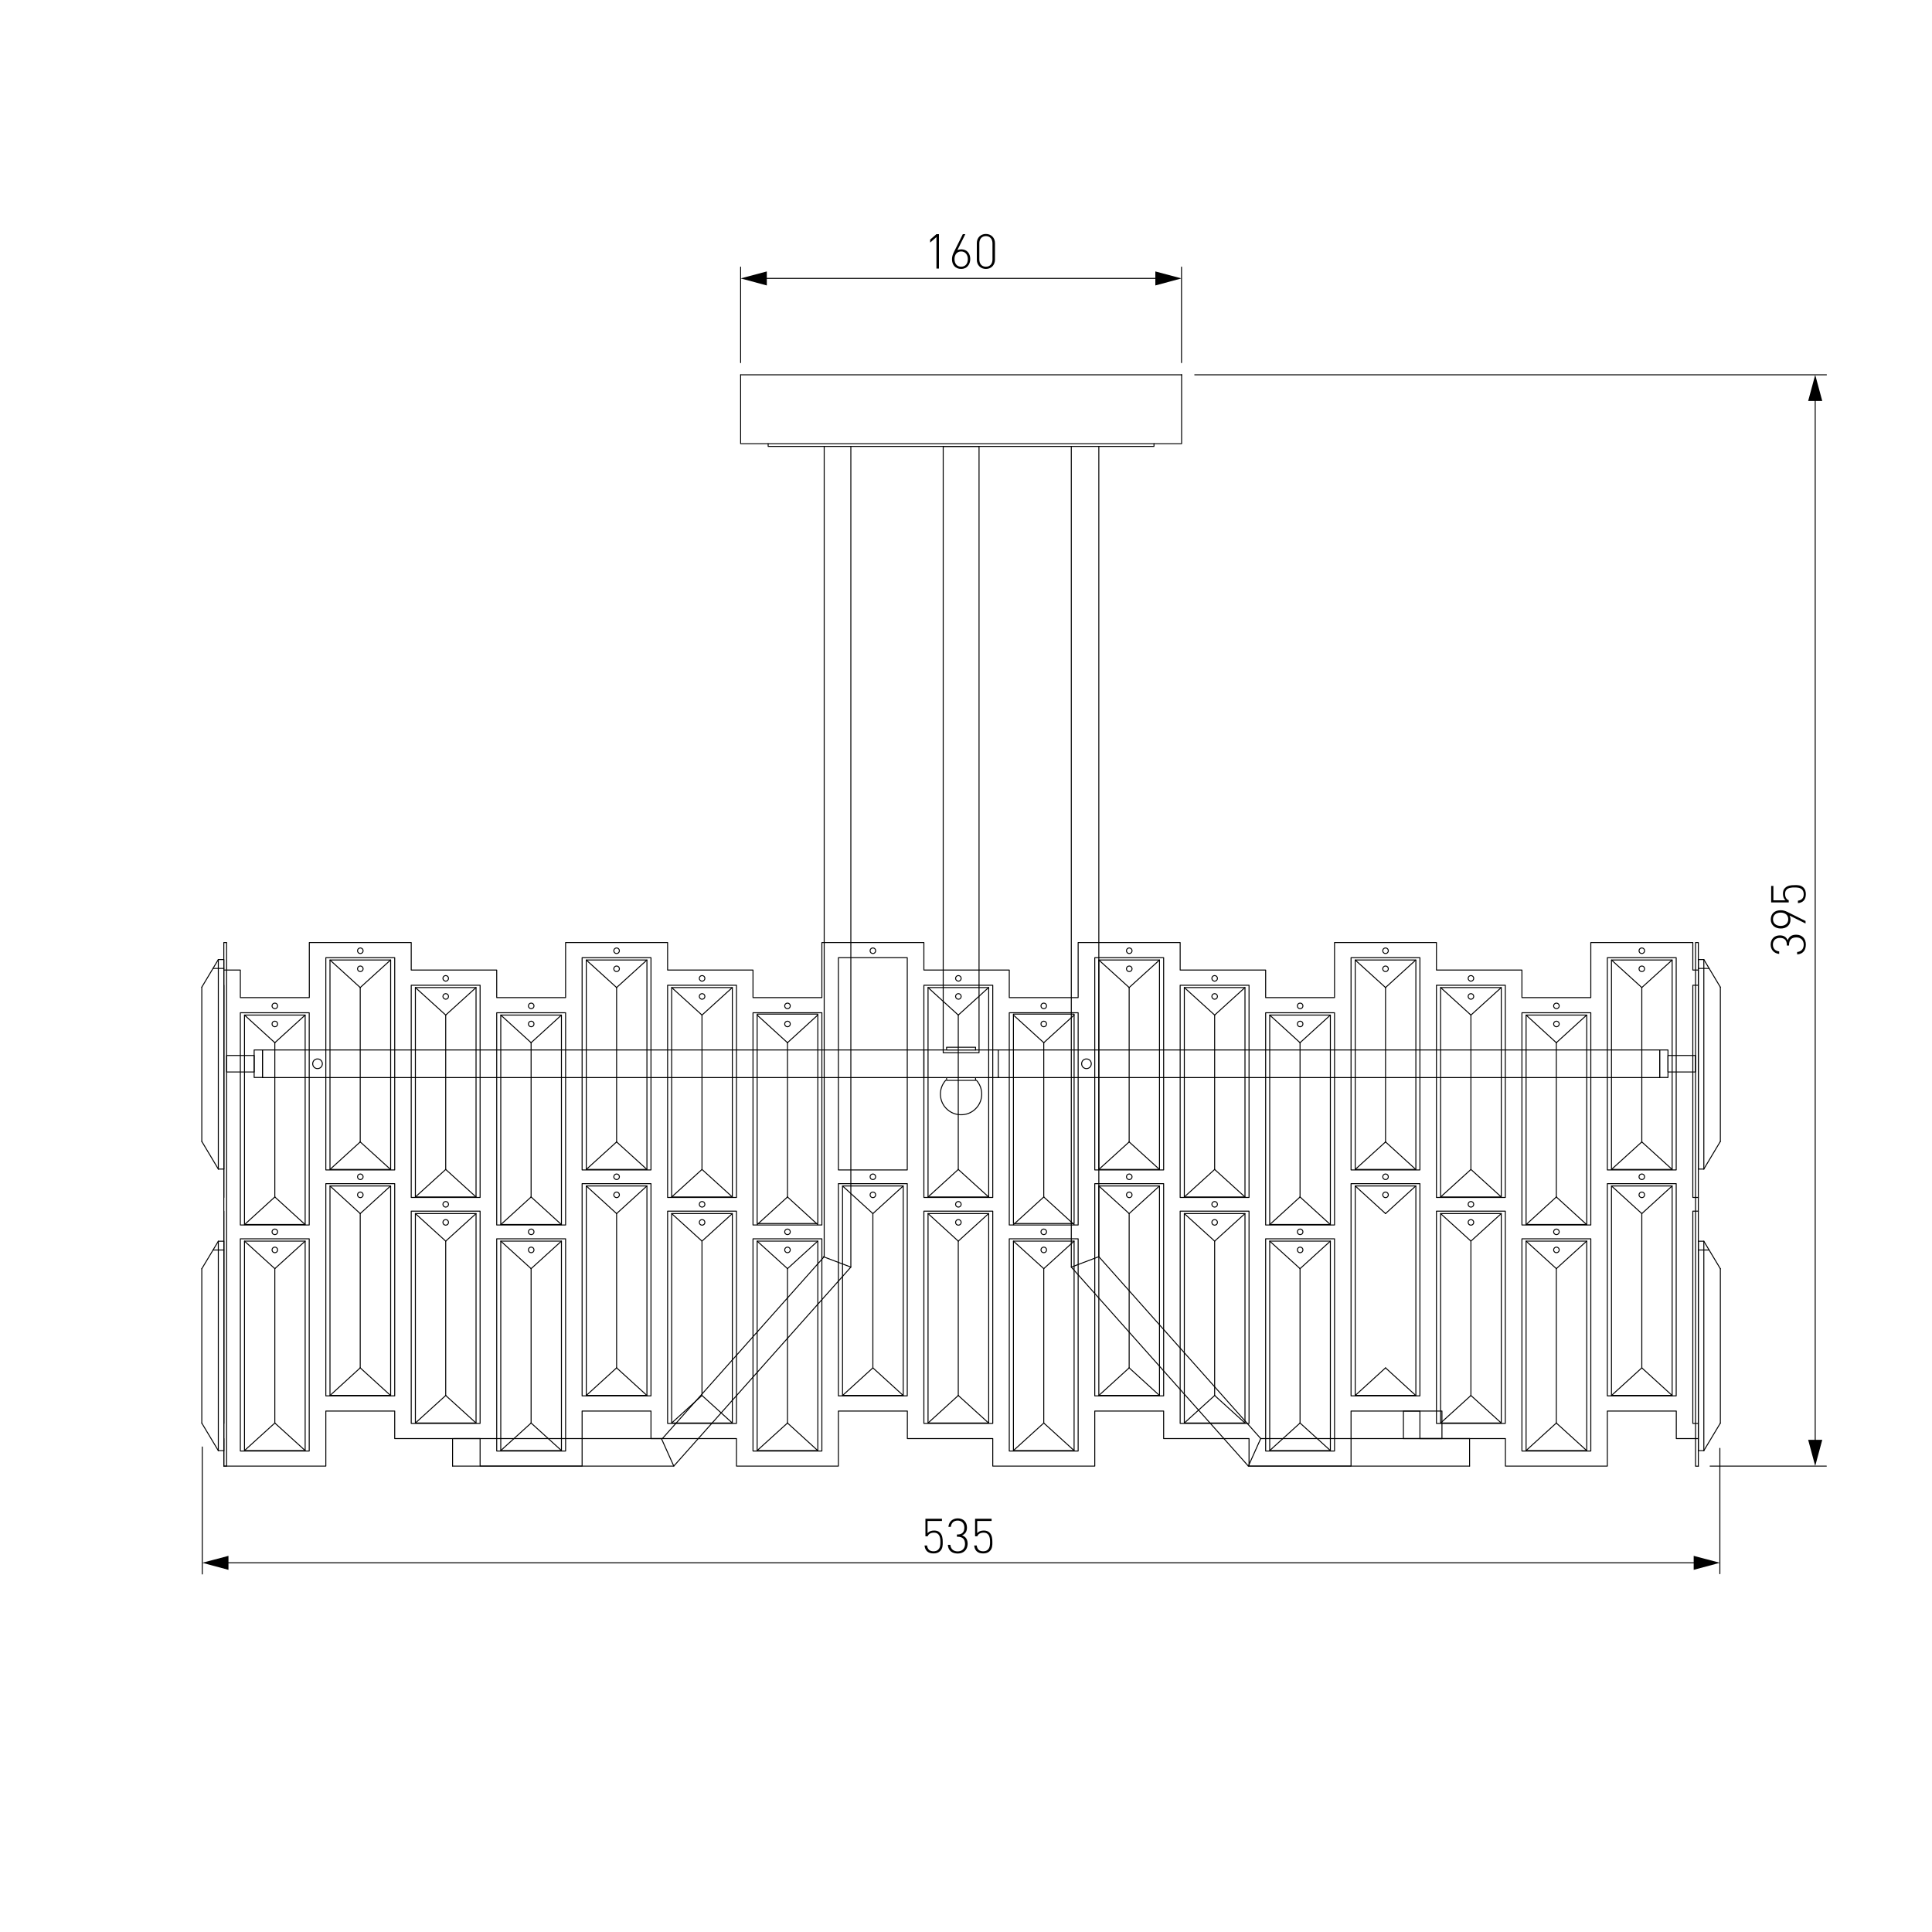 <?xml version="1.0" encoding="utf-8"?>
<!-- Generator: Adobe Illustrator 22.0.1, SVG Export Plug-In . SVG Version: 6.00 Build 0)  -->
<svg version="1.1" id="Слой_1" xmlns="http://www.w3.org/2000/svg" xmlns:xlink="http://www.w3.org/1999/xlink" x="0px" y="0px"
	 viewBox="0 0 2000 2000" style="enable-background:new 0 0 2000 2000;" xml:space="preserve">
<style type="text/css">
	.st0{fill:#FFFFFF;}
	.st1{fill:none;stroke:#000000;stroke-linecap:round;stroke-linejoin:round;stroke-miterlimit:10;}
	.st2{fill:none;stroke:#000000;stroke-linecap:round;stroke-linejoin:round;}
	.st3{fill:none;stroke:#020202;stroke-linecap:round;stroke-linejoin:round;}
	.st4{fill:#020202;}
	.st5{fill:none;stroke:#020202;stroke-linecap:round;stroke-linejoin:round;stroke-miterlimit:10;}
	.st6{fill:none;stroke:#212830;stroke-width:0;stroke-linecap:square;stroke-miterlimit:10;}
	.st7{fill:none;stroke:#000000;stroke-width:4.552127e-02;stroke-linecap:round;stroke-linejoin:round;stroke-miterlimit:10;}
	.st8{fill:none;stroke:#000000;stroke-width:0;stroke-linecap:round;stroke-linejoin:round;stroke-miterlimit:10;}
</style>
<g id="Слой_2">
	<rect y="0" class="st0" width="2000" height="2000"/>
</g>
<g id="LINE_2726_">
	<line class="st1" x1="1780.4" y1="1499.3" x2="1780.4" y2="1629.1"/>
</g>
<g id="LINE_2725_">
	<line class="st1" x1="209.4" y1="1497.9" x2="209.4" y2="1629.4"/>
</g>
<g id="LINE_2723_">
	<line class="st1" x1="1236.8" y1="388" x2="1890.7" y2="388"/>
</g>
<g id="LINE_2722_">
	<line class="st1" x1="1770.3" y1="1517.7" x2="1890.6" y2="1517.7"/>
</g>
<g id="LINE_2720_">
	<line class="st1" x1="766.7" y1="375.4" x2="766.7" y2="276.5"/>
</g>
<g id="LINE_2719_">
	<line class="st1" x1="1223.1" y1="375.4" x2="1223.1" y2="276.5"/>
</g>
<g id="LWPOLYLINE_1373_">
	<line class="st1" x1="231.7" y1="1019.9" x2="231.7" y2="1239.6"/>
</g>
<g id="LWPOLYLINE_1372_">
	<line class="st1" x1="231.7" y1="1253.8" x2="231.7" y2="1473.5"/>
</g>
<g id="CIRCLE_280_">
	<path class="st1" d="M281.6,1275.2c0-1.6,1.3-2.9,2.9-2.9c1.6,0,2.9,1.3,2.9,2.9c0,1.6-1.3,2.9-2.9,2.9
		C282.9,1278.1,281.6,1276.8,281.6,1275.2L281.6,1275.2z"/>
</g>
<g id="CIRCLE_279_">
	<path class="st1" d="M281.6,1041.3c0-1.6,1.3-2.9,2.9-2.9c1.6,0,2.9,1.3,2.9,2.9s-1.3,2.9-2.9,2.9
		C282.9,1044.1,281.6,1042.9,281.6,1041.3L281.6,1041.3z"/>
</g>
<g id="LWPOLYLINE_1371_">
	<rect x="248.8" y="1048.4" class="st1" width="71.3" height="219.7"/>
</g>
<g id="LWPOLYLINE_1370_">
	<rect x="248.8" y="1282.4" class="st1" width="71.3" height="219.7"/>
</g>
<g id="CIRCLE_278_">
	<path class="st1" d="M370.1,1218.2c0-1.6,1.3-2.9,2.9-2.9s2.9,1.3,2.9,2.9c0,1.6-1.3,2.9-2.9,2.9S370.1,1219.8,370.1,1218.2
		L370.1,1218.2z"/>
</g>
<g id="CIRCLE_277_">
	<path class="st1" d="M370.1,984.2c0-1.6,1.3-2.9,2.9-2.9s2.9,1.3,2.9,2.9s-1.3,2.9-2.9,2.9S370.1,985.8,370.1,984.2L370.1,984.2z"
		/>
</g>
<g id="LWPOLYLINE_1369_">
	<rect x="337.3" y="991.4" class="st1" width="71.3" height="219.7"/>
</g>
<g id="LWPOLYLINE_1368_">
	<rect x="337.3" y="1225.3" class="st1" width="71.3" height="219.7"/>
</g>
<g id="CIRCLE_276_">
	<path class="st1" d="M458.5,1246.7c0-1.6,1.3-2.9,2.9-2.9c1.6,0,2.9,1.3,2.9,2.9c0,1.6-1.3,2.9-2.9,2.9
		C459.8,1249.6,458.5,1248.3,458.5,1246.7L458.5,1246.7z"/>
</g>
<g id="CIRCLE_275_">
	<path class="st1" d="M458.5,1012.8c0-1.6,1.3-2.9,2.9-2.9c1.6,0,2.9,1.3,2.9,2.9c0,1.6-1.3,2.9-2.9,2.9
		C459.8,1015.6,458.5,1014.3,458.5,1012.8L458.5,1012.8z"/>
</g>
<g id="LWPOLYLINE_1367_">
	<rect x="425.7" y="1019.9" class="st1" width="71.3" height="219.7"/>
</g>
<g id="LWPOLYLINE_1366_">
	<rect x="425.7" y="1253.8" class="st1" width="71.3" height="219.7"/>
</g>
<g id="CIRCLE_274_">
	<path class="st1" d="M547,1275.2c0-1.6,1.3-2.9,2.9-2.9c1.6,0,2.9,1.3,2.9,2.9c0,1.6-1.3,2.9-2.9,2.9
		C548.3,1278.1,547,1276.8,547,1275.2L547,1275.2z"/>
</g>
<g id="CIRCLE_273_">
	<path class="st1" d="M547,1041.3c0-1.6,1.3-2.9,2.9-2.9c1.6,0,2.9,1.3,2.9,2.9s-1.3,2.9-2.9,2.9
		C548.3,1044.1,547,1042.9,547,1041.3L547,1041.3z"/>
</g>
<g id="LWPOLYLINE_1365_">
	<rect x="514.2" y="1048.4" class="st1" width="71.3" height="219.7"/>
</g>
<g id="LWPOLYLINE_1364_">
	<rect x="514.2" y="1282.4" class="st1" width="71.3" height="219.7"/>
</g>
<g id="CIRCLE_272_">
	<path class="st1" d="M635.4,1218.2c0-1.6,1.3-2.9,2.9-2.9c1.6,0,2.9,1.3,2.9,2.9c0,1.6-1.3,2.9-2.9,2.9
		C636.7,1221,635.4,1219.8,635.4,1218.2L635.4,1218.2z"/>
</g>
<g id="CIRCLE_271_">
	<path class="st1" d="M635.4,984.2c0-1.6,1.3-2.9,2.9-2.9c1.6,0,2.9,1.3,2.9,2.9s-1.3,2.9-2.9,2.9
		C636.7,987.1,635.4,985.8,635.4,984.2L635.4,984.2z"/>
</g>
<g id="LWPOLYLINE_1363_">
	<rect x="602.6" y="991.4" class="st1" width="71.3" height="219.7"/>
</g>
<g id="LWPOLYLINE_1362_">
	<rect x="602.6" y="1225.3" class="st1" width="71.3" height="219.7"/>
</g>
<g id="CIRCLE_270_">
	<path class="st1" d="M723.9,1246.7c0-1.6,1.3-2.9,2.9-2.9s2.9,1.3,2.9,2.9c0,1.6-1.3,2.9-2.9,2.9S723.9,1248.3,723.9,1246.7
		L723.9,1246.7z"/>
</g>
<g id="CIRCLE_269_">
	<path class="st1" d="M723.9,1012.8c0-1.6,1.3-2.9,2.9-2.9s2.9,1.3,2.9,2.9c0,1.6-1.3,2.9-2.9,2.9S723.9,1014.3,723.9,1012.8
		L723.9,1012.8z"/>
</g>
<g id="LWPOLYLINE_1361_">
	<rect x="691.1" y="1019.9" class="st1" width="71.3" height="219.7"/>
</g>
<g id="LWPOLYLINE_1360_">
	<rect x="691.1" y="1253.8" class="st1" width="71.3" height="219.7"/>
</g>
<g id="CIRCLE_268_">
	<path class="st1" d="M812.3,1275.2c0-1.6,1.3-2.9,2.9-2.9s2.9,1.3,2.9,2.9c0,1.6-1.3,2.9-2.9,2.9S812.3,1276.8,812.3,1275.2
		L812.3,1275.2z"/>
</g>
<g id="CIRCLE_267_">
	<path class="st1" d="M812.3,1041.3c0-1.6,1.3-2.9,2.9-2.9s2.9,1.3,2.9,2.9s-1.3,2.9-2.9,2.9S812.3,1042.9,812.3,1041.3
		L812.3,1041.3z"/>
</g>
<g id="LWPOLYLINE_1359_">
	<rect x="779.5" y="1048.4" class="st1" width="71.3" height="219.7"/>
</g>
<g id="LWPOLYLINE_1358_">
	<rect x="779.5" y="1282.4" class="st1" width="71.3" height="219.7"/>
</g>
<g id="CIRCLE_266_">
	<path class="st1" d="M900.7,1218.2c0-1.6,1.3-2.9,2.9-2.9s2.9,1.3,2.9,2.9c0,1.6-1.3,2.9-2.9,2.9S900.7,1219.8,900.7,1218.2
		L900.7,1218.2z"/>
</g>
<g id="CIRCLE_265_">
	<path class="st1" d="M900.7,984.2c0-1.6,1.3-2.9,2.9-2.9s2.9,1.3,2.9,2.9s-1.3,2.9-2.9,2.9S900.7,985.8,900.7,984.2L900.7,984.2z"
		/>
</g>
<g id="LWPOLYLINE_1357_">
	<rect x="867.9" y="991.4" class="st1" width="71.3" height="219.7"/>
</g>
<g id="LWPOLYLINE_1356_">
	<rect x="867.9" y="1225.3" class="st1" width="71.3" height="219.7"/>
</g>
<g id="CIRCLE_264_">
	<path class="st1" d="M989.2,1246.7c0-1.6,1.3-2.9,2.9-2.9c1.6,0,2.9,1.3,2.9,2.9c0,1.6-1.3,2.9-2.9,2.9
		C990.5,1249.6,989.2,1248.3,989.2,1246.7L989.2,1246.7z"/>
</g>
<g id="CIRCLE_263_">
	<path class="st1" d="M989.2,1012.8c0-1.6,1.3-2.9,2.9-2.9c1.6,0,2.9,1.3,2.9,2.9c0,1.6-1.3,2.9-2.9,2.9
		C990.5,1015.6,989.2,1014.3,989.2,1012.8L989.2,1012.8z"/>
</g>
<g id="LWPOLYLINE_1355_">
	<rect x="956.4" y="1019.9" class="st1" width="71.3" height="219.7"/>
</g>
<g id="LWPOLYLINE_1354_">
	<rect x="956.4" y="1253.8" class="st1" width="71.3" height="219.7"/>
</g>
<g id="CIRCLE_229_">
	<path class="st1" d="M1077.6,1275.2c0-1.6,1.3-2.9,2.9-2.9s2.9,1.3,2.9,2.9c0,1.6-1.3,2.9-2.9,2.9S1077.6,1276.8,1077.6,1275.2
		L1077.6,1275.2z"/>
</g>
<g id="CIRCLE_228_">
	<path class="st1" d="M1077.6,1041.3c0-1.6,1.3-2.9,2.9-2.9s2.9,1.3,2.9,2.9s-1.3,2.9-2.9,2.9S1077.6,1042.9,1077.6,1041.3
		L1077.6,1041.3z"/>
</g>
<g id="LWPOLYLINE_1353_">
	<rect x="1044.8" y="1048.4" class="st1" width="71.3" height="219.7"/>
</g>
<g id="LWPOLYLINE_1352_">
	<rect x="1044.8" y="1282.4" class="st1" width="71.3" height="219.7"/>
</g>
<g id="CIRCLE_227_">
	<path class="st1" d="M1166.1,1218.2c0-1.6,1.3-2.9,2.9-2.9s2.9,1.3,2.9,2.9c0,1.6-1.3,2.9-2.9,2.9S1166.1,1219.8,1166.1,1218.2
		L1166.1,1218.2z"/>
</g>
<g id="CIRCLE_226_">
	<path class="st1" d="M1166.1,984.2c0-1.6,1.3-2.9,2.9-2.9s2.9,1.3,2.9,2.9s-1.3,2.9-2.9,2.9S1166.1,985.8,1166.1,984.2
		L1166.1,984.2z"/>
</g>
<g id="LWPOLYLINE_1351_">
	<rect x="1133.3" y="991.4" class="st1" width="71.3" height="219.7"/>
</g>
<g id="LWPOLYLINE_1350_">
	<rect x="1133.3" y="1225.3" class="st1" width="71.3" height="219.7"/>
</g>
<g id="CIRCLE_225_">
	<path class="st1" d="M1254.5,1246.7c0-1.6,1.3-2.9,2.9-2.9s2.9,1.3,2.9,2.9c0,1.6-1.3,2.9-2.9,2.9S1254.5,1248.3,1254.5,1246.7
		L1254.5,1246.7z"/>
</g>
<g id="CIRCLE_224_">
	<path class="st1" d="M1254.5,1012.8c0-1.6,1.3-2.9,2.9-2.9s2.9,1.3,2.9,2.9c0,1.6-1.3,2.9-2.9,2.9S1254.5,1014.3,1254.5,1012.8
		L1254.5,1012.8z"/>
</g>
<g id="LWPOLYLINE_1349_">
	<rect x="1221.7" y="1019.9" class="st1" width="71.3" height="219.7"/>
</g>
<g id="LWPOLYLINE_1348_">
	<rect x="1221.7" y="1253.8" class="st1" width="71.3" height="219.7"/>
</g>
<g id="CIRCLE_223_">
	<path class="st1" d="M1343,1275.2c0-1.6,1.3-2.9,2.9-2.9s2.9,1.3,2.9,2.9c0,1.6-1.3,2.9-2.9,2.9S1343,1276.8,1343,1275.2
		L1343,1275.2z"/>
</g>
<g id="CIRCLE_222_">
	<path class="st1" d="M1343,1041.3c0-1.6,1.3-2.9,2.9-2.9s2.9,1.3,2.9,2.9s-1.3,2.9-2.9,2.9S1343,1042.9,1343,1041.3L1343,1041.3z"
		/>
</g>
<g id="LWPOLYLINE_1347_">
	<rect x="1310.2" y="1048.4" class="st1" width="71.3" height="219.7"/>
</g>
<g id="LWPOLYLINE_1346_">
	<rect x="1310.2" y="1282.4" class="st1" width="71.3" height="219.7"/>
</g>
<g id="CIRCLE_221_">
	<path class="st1" d="M1431.4,1218.2c0-1.6,1.3-2.9,2.9-2.9s2.9,1.3,2.9,2.9c0,1.6-1.3,2.9-2.9,2.9S1431.4,1219.8,1431.4,1218.2
		L1431.4,1218.2z"/>
</g>
<g id="CIRCLE_220_">
	<path class="st1" d="M1431.4,984.2c0-1.6,1.3-2.9,2.9-2.9s2.9,1.3,2.9,2.9s-1.3,2.9-2.9,2.9S1431.4,985.8,1431.4,984.2
		L1431.4,984.2z"/>
</g>
<g id="LWPOLYLINE_1345_">
	<rect x="1398.6" y="991.4" class="st1" width="71.3" height="219.7"/>
</g>
<g id="LWPOLYLINE_1344_">
	<rect x="1398.6" y="1225.3" class="st1" width="71.3" height="219.7"/>
</g>
<g id="CIRCLE_219_">
	<path class="st1" d="M1519.8,1246.7c0-1.6,1.3-2.9,2.9-2.9s2.9,1.3,2.9,2.9c0,1.6-1.3,2.9-2.9,2.9S1519.8,1248.3,1519.8,1246.7
		L1519.8,1246.7z"/>
</g>
<g id="CIRCLE_218_">
	<path class="st1" d="M1519.8,1012.8c0-1.6,1.3-2.9,2.9-2.9s2.9,1.3,2.9,2.9c0,1.6-1.3,2.9-2.9,2.9S1519.8,1014.3,1519.8,1012.8
		L1519.8,1012.8z"/>
</g>
<g id="LWPOLYLINE_1343_">
	<rect x="1487" y="1019.9" class="st1" width="71.3" height="219.7"/>
</g>
<g id="LWPOLYLINE_1342_">
	<rect x="1487" y="1253.8" class="st1" width="71.3" height="219.7"/>
</g>
<g id="CIRCLE_217_">
	<path class="st1" d="M1608.3,1275.2c0-1.6,1.3-2.9,2.9-2.9c1.6,0,2.9,1.3,2.9,2.9c0,1.6-1.3,2.9-2.9,2.9
		C1609.6,1278.1,1608.3,1276.8,1608.3,1275.2L1608.3,1275.2z"/>
</g>
<g id="CIRCLE_216_">
	<path class="st1" d="M1608.3,1041.3c0-1.6,1.3-2.9,2.9-2.9c1.6,0,2.9,1.3,2.9,2.9s-1.3,2.9-2.9,2.9
		C1609.6,1044.1,1608.3,1042.9,1608.3,1041.3L1608.3,1041.3z"/>
</g>
<g id="LWPOLYLINE_1341_">
	<rect x="1575.5" y="1048.4" class="st1" width="71.3" height="219.7"/>
</g>
<g id="LWPOLYLINE_1340_">
	<rect x="1575.5" y="1282.4" class="st1" width="71.3" height="219.7"/>
</g>
<g id="CIRCLE_215_">
	<path class="st1" d="M1696.7,1218.2c0-1.6,1.3-2.9,2.9-2.9c1.6,0,2.9,1.3,2.9,2.9c0,1.6-1.3,2.9-2.9,2.9
		C1698,1221,1696.7,1219.8,1696.7,1218.2L1696.7,1218.2z"/>
</g>
<g id="CIRCLE_214_">
	<path class="st1" d="M1696.7,984.2c0-1.6,1.3-2.9,2.9-2.9c1.6,0,2.9,1.3,2.9,2.9s-1.3,2.9-2.9,2.9
		C1698,987.1,1696.7,985.8,1696.7,984.2L1696.7,984.2z"/>
</g>
<g id="LWPOLYLINE_1339_">
	<rect x="1663.9" y="991.4" class="st1" width="71.3" height="219.7"/>
</g>
<g id="LWPOLYLINE_1338_">
	<rect x="1663.9" y="1225.3" class="st1" width="71.3" height="219.7"/>
</g>
<g id="LWPOLYLINE_1337_">
	<polyline class="st1" points="1758.1,1239.6 1752.4,1239.6 1752.4,1019.9 1758.1,1019.9 	"/>
</g>
<g id="LWPOLYLINE_1336_">
	<polyline class="st1" points="1758.1,1473.5 1752.4,1473.5 1752.4,1253.8 1758.1,1253.8 	"/>
</g>
<g id="CIRCLE_213_">
	<path class="st1" d="M323.7,1101.2c0-2.8,2.2-5,5-5s5,2.2,5,5c0,2.8-2.2,5-5,5S323.7,1104,323.7,1101.2L323.7,1101.2z"/>
</g>
<g id="CIRCLE_212_">
	<path class="st1" d="M1119.7,1101.2c0-2.8,2.2-5,5-5s5,2.2,5,5c0,2.8-2.2,5-5,5S1119.7,1104,1119.7,1101.2L1119.7,1101.2z"/>
</g>
<g id="LWPOLYLINE_1335_">
	<polyline class="st1" points="231.7,1489.2 231.7,1517.7 337.3,1517.7 337.3,1460.7 408.6,1460.7 408.6,1489.2 497,1489.2 
		497,1517.7 602.6,1517.7 602.6,1460.7 673.9,1460.7 673.9,1489.2 762.4,1489.2 762.4,1517.7 867.9,1517.7 867.9,1460.7 
		939.3,1460.7 939.3,1489.2 1027.7,1489.2 1027.7,1517.7 1133.3,1517.7 1133.3,1460.7 1204.6,1460.7 1204.6,1489.2 1293,1489.2 
		1293,1517.7 1398.6,1517.7 1398.6,1460.7 1469.9,1460.7 1469.9,1489.2 1558.4,1489.2 1558.4,1517.7 1663.9,1517.7 1663.9,1460.7 
		1735.3,1460.7 1735.3,1489.2 1758.1,1489.2 	"/>
</g>
<g id="LWPOLYLINE_1334_">
	<polyline class="st1" points="1758.1,1004.2 1752.4,1004.2 1752.4,975.7 1646.8,975.7 1646.8,1032.7 1575.5,1032.7 1575.5,1004.2 
		1487,1004.2 1487,975.7 1381.5,975.7 1381.5,1032.7 1310.2,1032.7 1310.2,1004.2 1221.7,1004.2 1221.7,975.7 1116.1,975.7 
		1116.1,1032.7 1044.8,1032.7 1044.8,1004.2 956.4,1004.2 956.4,975.7 850.8,975.7 850.8,1032.7 779.5,1032.7 779.5,1004.2 
		691.1,1004.2 691.1,975.7 585.5,975.7 585.5,1032.7 514.2,1032.7 514.2,1004.2 425.7,1004.2 425.7,975.7 320.2,975.7 320.2,1032.7 
		248.8,1032.7 248.8,1004.2 231.7,1004.2 	"/>
</g>
<g id="LWPOLYLINE_1333_">
	<rect x="1452.8" y="1460.7" class="st1" width="39.9" height="28.5"/>
</g>
<g id="LINE_2717_">
	<line class="st1" x1="1521.3" y1="1489.2" x2="1521.3" y2="1517.7"/>
</g>
<g id="LWPOLYLINE_1332_">
	<polyline class="st1" points="1109,462.1 1109,1311.7 1292.3,1517.7 1521.3,1517.7 	"/>
</g>
<g id="LWPOLYLINE_1331_">
	<polyline class="st1" points="1137.5,462.1 1137.5,1300.9 1305.1,1489.2 1521.3,1489.2 	"/>
</g>
<g id="LWPOLYLINE_1328_">
	<rect x="1718.1" y="1086.9" class="st1" width="8.6" height="28.5"/>
</g>
<g id="LWPOLYLINE_1326_">
	<rect x="979.9" y="1084.1" class="st1" width="30" height="2.9"/>
</g>
<g id="LWPOLYLINE_1325_">
	<rect x="979.9" y="1115.5" class="st1" width="30" height="2.9"/>
</g>
<g id="LWPOLYLINE_1324_">
	<line class="st1" x1="1718.1" y1="1115.5" x2="1010.4" y2="1115.5"/>
	<line class="st1" x1="1718.1" y1="1086.9" x2="1718.1" y2="1115.5"/>
	<line class="st1" x1="1009.9" y1="1086.9" x2="1718.1" y2="1086.9"/>
	<line class="st1" x1="1033.4" y1="1114.3" x2="1033.4" y2="1086.9"/>
	<line class="st1" x1="1033.4" y1="1115.5" x2="1033.4" y2="1114.3"/>
</g>
<g id="LWPOLYLINE_1323_">
	<rect x="976.4" y="462.1" class="st1" width="37.1" height="627.7"/>
</g>
<g id="LINE_2716_">
	<line class="st1" x1="1137.5" y1="1300.9" x2="1109" y2="1311.7"/>
</g>
<g id="LINE_2715_">
	<line class="st1" x1="1305.1" y1="1489.2" x2="1292.3" y2="1517.7"/>
</g>
<g id="LINE_2714_">
	<line class="st1" x1="468.5" y1="1489.2" x2="468.5" y2="1517.7"/>
</g>
<g id="LWPOLYLINE_1322_">
	<polyline class="st1" points="880.8,462.1 880.8,1311.7 697.5,1517.7 468.5,1517.7 	"/>
</g>
<g id="LWPOLYLINE_1321_">
	<polyline class="st1" points="853.2,462.1 853.2,1300.9 685.7,1489.2 469.5,1489.2 	"/>
</g>
<g id="LINE_2713_">
	<line class="st1" x1="852.2" y1="1300.9" x2="880.8" y2="1311.7"/>
</g>
<g id="LINE_2712_">
	<line class="st1" x1="684.7" y1="1489.2" x2="697.5" y2="1517.7"/>
</g>
<g id="LWPOLYLINE_1320_">
	<rect x="1755.2" y="975.7" class="st1" width="2.9" height="542.1"/>
</g>
<g id="LWPOLYLINE_1319_">
	<rect x="263.1" y="1086.9" class="st1" width="8.6" height="28.5"/>
</g>
<g id="LWPOLYLINE_1318_">
	<rect x="231.7" y="975.7" class="st1" width="2.9" height="542.1"/>
</g>
<g id="ARC_730_">
	<path class="st1" d="M979,1118.3c-7.9,8.8-7.2,22.3,1.6,30.2c8.8,7.9,22.3,7.2,30.2-1.6c7.3-8.1,7.3-20.4,0-28.6"/>
</g>
<polyline class="st1" points="979.4,1086.9 271.7,1086.9 271.7,1115.5 979.4,1115.5 "/>
<line class="st1" x1="956.4" y1="1115.5" x2="956.4" y2="1086.9"/>
<g id="LWPOLYLINE_1316_">
	<rect x="766.7" y="388" class="st1" width="456.5" height="71.3"/>
</g>
<polyline class="st1" points="1194.6,459.3 1194.6,462.1 795.2,462.1 795.2,459.3 "/>
<g id="LINE_2711_">
	<line class="st1" x1="284.5" y1="1313.3" x2="315.9" y2="1284.8"/>
</g>
<g id="LINE_2710_">
	<line class="st1" x1="253.1" y1="1284.8" x2="284.5" y2="1313.3"/>
</g>
<g id="CIRCLE_211_">
	<path class="st1" d="M281.6,1293.9c0-1.6,1.3-2.9,2.9-2.9c1.6,0,2.9,1.3,2.9,2.9s-1.3,2.9-2.9,2.9
		C282.9,1296.8,281.6,1295.5,281.6,1293.9L281.6,1293.9z"/>
</g>
<g id="LINE_2709_">
	<line class="st1" x1="284.5" y1="1473.1" x2="315.9" y2="1501.6"/>
</g>
<g id="LINE_2708_">
	<line class="st1" x1="253.1" y1="1501.6" x2="284.5" y2="1473.1"/>
</g>
<g id="LINE_2707_">
	<line class="st1" x1="284.5" y1="1313.3" x2="284.5" y2="1473.1"/>
</g>
<g id="LWPOLYLINE_1314_">
	<rect x="253.1" y="1284.8" class="st1" width="62.8" height="216.8"/>
</g>
<g id="LINE_2706_">
	<line class="st1" x1="372.9" y1="1256.3" x2="404.3" y2="1227.7"/>
</g>
<g id="LINE_2705_">
	<line class="st1" x1="341.6" y1="1227.7" x2="372.9" y2="1256.3"/>
</g>
<g id="CIRCLE_210_">
	<path class="st1" d="M370.1,1236.9c0-1.6,1.3-2.9,2.9-2.9s2.9,1.3,2.9,2.9s-1.3,2.9-2.9,2.9S370.1,1238.5,370.1,1236.9
		L370.1,1236.9z"/>
</g>
<g id="LINE_2704_">
	<line class="st1" x1="372.9" y1="1416" x2="404.3" y2="1444.6"/>
</g>
<g id="LINE_2703_">
	<line class="st1" x1="341.6" y1="1444.6" x2="372.9" y2="1416"/>
</g>
<g id="LINE_2702_">
	<line class="st1" x1="372.9" y1="1256.3" x2="372.9" y2="1416"/>
</g>
<g id="LWPOLYLINE_1313_">
	<rect x="341.6" y="1227.7" class="st1" width="62.8" height="216.8"/>
</g>
<g id="LINE_2701_">
	<line class="st1" x1="284.5" y1="1079.4" x2="315.9" y2="1050.8"/>
</g>
<g id="LINE_2700_">
	<line class="st1" x1="253.1" y1="1050.8" x2="284.5" y2="1079.4"/>
</g>
<g id="CIRCLE_209_">
	<path class="st1" d="M281.6,1060c0-1.6,1.3-2.9,2.9-2.9c1.6,0,2.9,1.3,2.9,2.9s-1.3,2.9-2.9,2.9
		C282.9,1062.9,281.6,1061.6,281.6,1060L281.6,1060z"/>
</g>
<g id="LINE_2699_">
	<line class="st1" x1="284.5" y1="1239.1" x2="315.9" y2="1267.7"/>
</g>
<g id="LINE_2698_">
	<line class="st1" x1="253.1" y1="1267.7" x2="284.5" y2="1239.1"/>
</g>
<g id="LINE_2697_">
	<line class="st1" x1="284.5" y1="1079.4" x2="284.5" y2="1239.1"/>
</g>
<g id="LWPOLYLINE_1312_">
	<rect x="253.1" y="1050.8" class="st1" width="62.8" height="216.8"/>
</g>
<g id="LINE_2696_">
	<line class="st1" x1="372.9" y1="1022.3" x2="404.3" y2="993.8"/>
</g>
<g id="LINE_2695_">
	<line class="st1" x1="341.6" y1="993.8" x2="372.9" y2="1022.3"/>
</g>
<g id="CIRCLE_208_">
	<path class="st1" d="M370.1,1002.9c0-1.6,1.3-2.9,2.9-2.9s2.9,1.3,2.9,2.9s-1.3,2.9-2.9,2.9S370.1,1004.5,370.1,1002.9
		L370.1,1002.9z"/>
</g>
<g id="LINE_2694_">
	<line class="st1" x1="372.9" y1="1182.1" x2="404.3" y2="1210.6"/>
</g>
<g id="LINE_2693_">
	<line class="st1" x1="341.6" y1="1210.6" x2="372.9" y2="1182.1"/>
</g>
<g id="LINE_2692_">
	<line class="st1" x1="372.9" y1="1022.3" x2="372.9" y2="1182.1"/>
</g>
<g id="LWPOLYLINE_1311_">
	<rect x="341.6" y="993.8" class="st1" width="62.8" height="216.8"/>
</g>
<g id="LINE_2691_">
	<line class="st1" x1="226" y1="1210.2" x2="231.7" y2="1210.2"/>
</g>
<g id="LWPOLYLINE_1310_">
	<polyline class="st1" points="231.7,1210.2 231.7,993.3 226,993.3 226,1210.2 	"/>
</g>
<g id="LINE_2690_">
	<line class="st1" x1="208.9" y1="1021.9" x2="208.9" y2="1181.6"/>
</g>
<g id="LINE_2689_">
	<line class="st1" x1="226" y1="993.3" x2="208.9" y2="1021.9"/>
</g>
<g id="LINE_2688_">
	<line class="st1" x1="208.9" y1="1181.6" x2="226" y2="1210.2"/>
</g>
<g id="LINE_2687_">
	<line class="st1" x1="231.7" y1="1002.5" x2="220.5" y2="1002.5"/>
</g>
<g id="LINE_2686_">
	<line class="st1" x1="226" y1="1501.7" x2="231.7" y2="1501.7"/>
</g>
<g id="LWPOLYLINE_1307_">
	<polyline class="st1" points="231.7,1501.7 231.7,1284.9 226,1284.9 226,1501.7 	"/>
</g>
<g id="LINE_2685_">
	<line class="st1" x1="208.9" y1="1313.4" x2="208.9" y2="1473.2"/>
</g>
<g id="LINE_2684_">
	<line class="st1" x1="226" y1="1284.9" x2="208.9" y2="1313.4"/>
</g>
<g id="LINE_2683_">
	<line class="st1" x1="208.9" y1="1473.2" x2="226" y2="1501.7"/>
</g>
<g id="LINE_2682_">
	<line class="st1" x1="231.7" y1="1294" x2="220.5" y2="1294"/>
</g>
<g id="LINE_2681_">
	<line class="st1" x1="461.4" y1="1284.8" x2="492.8" y2="1256.3"/>
</g>
<g id="LINE_2680_">
	<line class="st1" x1="430" y1="1256.3" x2="461.4" y2="1284.8"/>
</g>
<g id="CIRCLE_207_">
	<path class="st1" d="M458.5,1265.4c0-1.6,1.3-2.9,2.9-2.9c1.6,0,2.9,1.3,2.9,2.9s-1.3,2.9-2.9,2.9
		C459.8,1268.3,458.5,1267,458.5,1265.4L458.5,1265.4z"/>
</g>
<g id="LINE_2679_">
	<line class="st1" x1="461.4" y1="1444.6" x2="492.8" y2="1473.1"/>
</g>
<g id="LINE_2678_">
	<line class="st1" x1="430" y1="1473.1" x2="461.4" y2="1444.6"/>
</g>
<g id="LINE_2677_">
	<line class="st1" x1="461.4" y1="1284.8" x2="461.4" y2="1444.6"/>
</g>
<g id="LWPOLYLINE_1306_">
	<rect x="430" y="1256.3" class="st1" width="62.8" height="216.8"/>
</g>
<g id="LINE_2676_">
	<line class="st1" x1="461.4" y1="1050.8" x2="492.8" y2="1022.3"/>
</g>
<g id="LINE_2675_">
	<line class="st1" x1="430" y1="1022.3" x2="461.4" y2="1050.8"/>
</g>
<g id="CIRCLE_206_">
	<path class="st1" d="M458.5,1031.5c0-1.6,1.3-2.9,2.9-2.9c1.6,0,2.9,1.3,2.9,2.9s-1.3,2.9-2.9,2.9
		C459.8,1034.3,458.5,1033,458.5,1031.5L458.5,1031.5z"/>
</g>
<g id="LINE_2674_">
	<line class="st1" x1="461.4" y1="1210.6" x2="492.8" y2="1239.1"/>
</g>
<g id="LINE_2673_">
	<line class="st1" x1="430" y1="1239.1" x2="461.4" y2="1210.6"/>
</g>
<g id="LINE_2672_">
	<line class="st1" x1="461.4" y1="1050.8" x2="461.4" y2="1210.6"/>
</g>
<g id="LWPOLYLINE_1302_">
	<rect x="430" y="1022.3" class="st1" width="62.8" height="216.8"/>
</g>
<g id="LINE_2671_">
	<line class="st1" x1="549.8" y1="1079.4" x2="581.2" y2="1050.8"/>
</g>
<g id="LINE_2670_">
	<line class="st1" x1="518.4" y1="1050.8" x2="549.8" y2="1079.4"/>
</g>
<g id="CIRCLE_205_">
	<path class="st1" d="M547,1060c0-1.6,1.3-2.9,2.9-2.9c1.6,0,2.9,1.3,2.9,2.9s-1.3,2.9-2.9,2.9C548.3,1062.9,547,1061.6,547,1060
		L547,1060z"/>
</g>
<g id="LINE_2669_">
	<line class="st1" x1="549.8" y1="1239.1" x2="581.2" y2="1267.7"/>
</g>
<g id="LINE_2668_">
	<line class="st1" x1="518.4" y1="1267.7" x2="549.8" y2="1239.1"/>
</g>
<g id="LINE_2667_">
	<line class="st1" x1="549.8" y1="1079.4" x2="549.8" y2="1239.1"/>
</g>
<g id="LWPOLYLINE_1280_">
	<rect x="518.4" y="1050.8" class="st1" width="62.8" height="216.8"/>
</g>
<g id="LINE_2666_">
	<line class="st1" x1="549.8" y1="1313.3" x2="581.2" y2="1284.8"/>
</g>
<g id="LINE_2665_">
	<line class="st1" x1="518.4" y1="1284.8" x2="549.8" y2="1313.3"/>
</g>
<g id="CIRCLE_204_">
	<path class="st1" d="M547,1293.9c0-1.6,1.3-2.9,2.9-2.9c1.6,0,2.9,1.3,2.9,2.9s-1.3,2.9-2.9,2.9
		C548.3,1296.8,547,1295.5,547,1293.9L547,1293.9z"/>
</g>
<g id="LINE_2664_">
	<line class="st1" x1="549.8" y1="1473.1" x2="581.2" y2="1501.6"/>
</g>
<g id="LINE_2663_">
	<line class="st1" x1="518.4" y1="1501.6" x2="549.8" y2="1473.1"/>
</g>
<g id="LINE_2662_">
	<line class="st1" x1="549.8" y1="1313.3" x2="549.8" y2="1473.1"/>
</g>
<g id="LWPOLYLINE_1271_">
	<rect x="518.4" y="1284.8" class="st1" width="62.8" height="216.8"/>
</g>
<g id="LINE_2661_">
	<line class="st1" x1="638.3" y1="1022.3" x2="669.7" y2="993.8"/>
</g>
<g id="LINE_2660_">
	<line class="st1" x1="606.9" y1="993.8" x2="638.3" y2="1022.3"/>
</g>
<g id="CIRCLE_203_">
	<path class="st1" d="M635.4,1002.9c0-1.6,1.3-2.9,2.9-2.9c1.6,0,2.9,1.3,2.9,2.9s-1.3,2.9-2.9,2.9
		C636.7,1005.8,635.4,1004.5,635.4,1002.9L635.4,1002.9z"/>
</g>
<g id="LINE_2659_">
	<line class="st1" x1="638.3" y1="1182.1" x2="669.7" y2="1210.6"/>
</g>
<g id="LINE_2658_">
	<line class="st1" x1="606.9" y1="1210.6" x2="638.3" y2="1182.1"/>
</g>
<g id="LINE_2657_">
	<line class="st1" x1="638.3" y1="1022.3" x2="638.3" y2="1182.1"/>
</g>
<g id="LWPOLYLINE_1270_">
	<rect x="606.9" y="993.8" class="st1" width="62.8" height="216.8"/>
</g>
<g id="LINE_2656_">
	<line class="st1" x1="638.3" y1="1256.3" x2="669.7" y2="1227.7"/>
</g>
<g id="LINE_2655_">
	<line class="st1" x1="606.9" y1="1227.7" x2="638.3" y2="1256.3"/>
</g>
<g id="CIRCLE_202_">
	<path class="st1" d="M635.4,1236.9c0-1.6,1.3-2.9,2.9-2.9c1.6,0,2.9,1.3,2.9,2.9s-1.3,2.9-2.9,2.9
		C636.7,1239.7,635.4,1238.5,635.4,1236.9L635.4,1236.9z"/>
</g>
<g id="LINE_2654_">
	<line class="st1" x1="638.3" y1="1416" x2="669.7" y2="1444.6"/>
</g>
<g id="LINE_2653_">
	<line class="st1" x1="606.9" y1="1444.6" x2="638.3" y2="1416"/>
</g>
<g id="LINE_2652_">
	<line class="st1" x1="638.3" y1="1256.3" x2="638.3" y2="1416"/>
</g>
<g id="LWPOLYLINE_1269_">
	<rect x="606.9" y="1227.7" class="st1" width="62.8" height="216.8"/>
</g>
<g id="LINE_2651_">
	<line class="st1" x1="726.7" y1="1284.8" x2="758.1" y2="1256.3"/>
</g>
<g id="LINE_2650_">
	<line class="st1" x1="695.3" y1="1256.3" x2="726.7" y2="1284.8"/>
</g>
<g id="CIRCLE_201_">
	<path class="st1" d="M723.9,1265.4c0-1.6,1.3-2.9,2.9-2.9s2.9,1.3,2.9,2.9s-1.3,2.9-2.9,2.9S723.9,1267,723.9,1265.4L723.9,1265.4z
		"/>
</g>
<g id="LINE_2649_">
	<line class="st1" x1="726.7" y1="1444.6" x2="758.1" y2="1473.1"/>
</g>
<g id="LINE_2648_">
	<line class="st1" x1="695.3" y1="1473.1" x2="726.7" y2="1444.6"/>
</g>
<g id="LINE_2647_">
	<line class="st1" x1="726.7" y1="1284.8" x2="726.7" y2="1444.6"/>
</g>
<g id="LWPOLYLINE_1268_">
	<rect x="695.3" y="1256.3" class="st1" width="62.8" height="216.8"/>
</g>
<g id="LINE_2646_">
	<line class="st1" x1="726.7" y1="1050.8" x2="758.1" y2="1022.3"/>
</g>
<g id="LINE_2645_">
	<line class="st1" x1="695.3" y1="1022.3" x2="726.7" y2="1050.8"/>
</g>
<g id="CIRCLE_200_">
	<path class="st1" d="M723.9,1031.5c0-1.6,1.3-2.9,2.9-2.9s2.9,1.3,2.9,2.9s-1.3,2.9-2.9,2.9S723.9,1033,723.9,1031.5L723.9,1031.5z
		"/>
</g>
<g id="LINE_2644_">
	<line class="st1" x1="726.7" y1="1210.6" x2="758.1" y2="1239.1"/>
</g>
<g id="LINE_2643_">
	<line class="st1" x1="695.3" y1="1239.1" x2="726.7" y2="1210.6"/>
</g>
<g id="LINE_2642_">
	<line class="st1" x1="726.7" y1="1050.8" x2="726.7" y2="1210.6"/>
</g>
<g id="LWPOLYLINE_1267_">
	<rect x="695.3" y="1022.3" class="st1" width="62.8" height="216.8"/>
</g>
<g id="LINE_2641_">
	<line class="st1" x1="815.2" y1="1079.4" x2="846.5" y2="1050.8"/>
</g>
<g id="LINE_2640_">
	<line class="st1" x1="783.8" y1="1050.8" x2="815.2" y2="1079.4"/>
</g>
<g id="CIRCLE_199_">
	<path class="st1" d="M812.3,1060c0-1.6,1.3-2.9,2.9-2.9s2.9,1.3,2.9,2.9s-1.3,2.9-2.9,2.9S812.3,1061.6,812.3,1060L812.3,1060z"/>
</g>
<g id="LINE_2639_">
	<line class="st1" x1="815.2" y1="1239.1" x2="846.5" y2="1267.7"/>
</g>
<g id="LINE_2638_">
	<line class="st1" x1="783.8" y1="1267.7" x2="815.2" y2="1239.1"/>
</g>
<g id="LINE_2637_">
	<line class="st1" x1="815.2" y1="1079.4" x2="815.2" y2="1239.1"/>
</g>
<g id="LWPOLYLINE_1266_">
	<rect x="783.8" y="1049.8" class="st1" width="62.8" height="216.8"/>
</g>
<g id="LINE_2636_">
	<line class="st1" x1="815.2" y1="1313.3" x2="846.5" y2="1284.8"/>
</g>
<g id="LINE_2635_">
	<line class="st1" x1="783.8" y1="1284.8" x2="815.2" y2="1313.3"/>
</g>
<g id="CIRCLE_198_">
	<path class="st1" d="M812.3,1293.9c0-1.6,1.3-2.9,2.9-2.9s2.9,1.3,2.9,2.9s-1.3,2.9-2.9,2.9S812.3,1295.5,812.3,1293.9
		L812.3,1293.9z"/>
</g>
<g id="LINE_2634_">
	<line class="st1" x1="815.2" y1="1473.1" x2="846.5" y2="1501.6"/>
</g>
<g id="LINE_2633_">
	<line class="st1" x1="783.8" y1="1501.6" x2="815.2" y2="1473.1"/>
</g>
<g id="LINE_2632_">
	<line class="st1" x1="815.2" y1="1313.3" x2="815.2" y2="1473.1"/>
</g>
<g id="LWPOLYLINE_1265_">
	<rect x="783.8" y="1284.8" class="st1" width="62.8" height="216.8"/>
</g>
<g id="LWPOLYLINE_1264_">
	<rect x="1726.7" y="1092.6" class="st1" width="28.5" height="17.1"/>
</g>
<g id="LWPOLYLINE_1263_">
	<rect x="234.6" y="1092.6" class="st1" width="28.5" height="17.1"/>
</g>
<g id="LINE_2631_">
	<line class="st1" x1="992" y1="1050.8" x2="1023.4" y2="1022.3"/>
</g>
<g id="LINE_2630_">
	<line class="st1" x1="960.7" y1="1022.3" x2="992" y2="1050.8"/>
</g>
<g id="CIRCLE_197_">
	<path class="st1" d="M989.2,1031.5c0-1.6,1.3-2.9,2.9-2.9c1.6,0,2.9,1.3,2.9,2.9s-1.3,2.9-2.9,2.9
		C990.5,1034.3,989.2,1033,989.2,1031.5L989.2,1031.5z"/>
</g>
<g id="LINE_2629_">
	<line class="st1" x1="992" y1="1210.6" x2="1023.4" y2="1239.1"/>
</g>
<g id="LINE_2628_">
	<line class="st1" x1="960.7" y1="1239.1" x2="992" y2="1210.6"/>
</g>
<g id="LINE_2627_">
	<line class="st1" x1="992" y1="1050.8" x2="992" y2="1210.6"/>
</g>
<g id="LWPOLYLINE_1262_">
	<rect x="960.7" y="1022.3" class="st1" width="62.8" height="216.8"/>
</g>
<g id="LINE_2626_">
	<line class="st1" x1="1080.5" y1="1079.4" x2="1111.9" y2="1050.8"/>
</g>
<g id="LINE_2625_">
	<line class="st1" x1="1049.1" y1="1050.8" x2="1080.5" y2="1079.4"/>
</g>
<g id="CIRCLE_196_">
	<path class="st1" d="M1077.6,1060c0-1.6,1.3-2.9,2.9-2.9s2.9,1.3,2.9,2.9s-1.3,2.9-2.9,2.9S1077.6,1061.6,1077.6,1060L1077.6,1060z
		"/>
</g>
<g id="LINE_2624_">
	<line class="st1" x1="1080.5" y1="1239.1" x2="1111.9" y2="1267.7"/>
</g>
<g id="LINE_2623_">
	<line class="st1" x1="1049.1" y1="1267.7" x2="1080.5" y2="1239.1"/>
</g>
<g id="LINE_2622_">
	<line class="st1" x1="1080.5" y1="1079.4" x2="1080.5" y2="1239.1"/>
</g>
<g id="LWPOLYLINE_1261_">
	<rect x="1049.1" y="1049.8" class="st1" width="62.8" height="216.8"/>
</g>
<g id="LINE_2621_">
	<line class="st1" x1="1168.9" y1="1022.3" x2="1200.3" y2="993.8"/>
</g>
<g id="LINE_2620_">
	<line class="st1" x1="1137.5" y1="993.8" x2="1168.9" y2="1022.3"/>
</g>
<g id="CIRCLE_195_">
	<path class="st1" d="M1166.1,1002.9c0-1.6,1.3-2.9,2.9-2.9s2.9,1.3,2.9,2.9s-1.3,2.9-2.9,2.9S1166.1,1004.5,1166.1,1002.9
		L1166.1,1002.9z"/>
</g>
<g id="LINE_2619_">
	<line class="st1" x1="1168.9" y1="1182.1" x2="1200.3" y2="1210.6"/>
</g>
<g id="LINE_2618_">
	<line class="st1" x1="1137.5" y1="1210.6" x2="1168.9" y2="1182.1"/>
</g>
<g id="LINE_2617_">
	<line class="st1" x1="1168.9" y1="1022.3" x2="1168.9" y2="1182.1"/>
</g>
<g id="LWPOLYLINE_1260_">
	<rect x="1137.5" y="993.8" class="st1" width="62.8" height="216.8"/>
</g>
<g id="LINE_2616_">
	<line class="st1" x1="1257.4" y1="1050.8" x2="1288.8" y2="1022.3"/>
</g>
<g id="LINE_2615_">
	<line class="st1" x1="1226" y1="1022.3" x2="1257.4" y2="1050.8"/>
</g>
<g id="CIRCLE_194_">
	<path class="st1" d="M1254.5,1031.5c0-1.6,1.3-2.9,2.9-2.9s2.9,1.3,2.9,2.9s-1.3,2.9-2.9,2.9S1254.5,1033,1254.5,1031.5
		L1254.5,1031.5z"/>
</g>
<g id="LINE_2614_">
	<line class="st1" x1="1257.4" y1="1210.6" x2="1288.8" y2="1239.1"/>
</g>
<g id="LINE_2613_">
	<line class="st1" x1="1226" y1="1239.1" x2="1257.4" y2="1210.6"/>
</g>
<g id="LINE_2612_">
	<line class="st1" x1="1257.4" y1="1050.8" x2="1257.4" y2="1210.6"/>
</g>
<g id="LWPOLYLINE_1259_">
	<rect x="1226" y="1022.3" class="st1" width="62.8" height="216.8"/>
</g>
<g id="LINE_2611_">
	<line class="st1" x1="1345.8" y1="1079.4" x2="1377.2" y2="1050.8"/>
</g>
<g id="LINE_2610_">
	<line class="st1" x1="1314.4" y1="1050.8" x2="1345.8" y2="1079.4"/>
</g>
<g id="CIRCLE_193_">
	<path class="st1" d="M1343,1060c0-1.6,1.3-2.9,2.9-2.9s2.9,1.3,2.9,2.9s-1.3,2.9-2.9,2.9S1343,1061.6,1343,1060L1343,1060z"/>
</g>
<g id="LINE_2609_">
	<line class="st1" x1="1345.8" y1="1239.1" x2="1377.2" y2="1267.7"/>
</g>
<g id="LINE_2608_">
	<line class="st1" x1="1314.4" y1="1267.7" x2="1345.8" y2="1239.1"/>
</g>
<g id="LINE_2607_">
	<line class="st1" x1="1345.8" y1="1079.4" x2="1345.8" y2="1239.1"/>
</g>
<g id="LWPOLYLINE_1258_">
	<rect x="1314.4" y="1050.8" class="st1" width="62.8" height="216.8"/>
</g>
<g id="LINE_2606_">
	<line class="st1" x1="1434.3" y1="1022.3" x2="1465.6" y2="993.8"/>
</g>
<g id="LINE_2605_">
	<line class="st1" x1="1402.9" y1="993.8" x2="1434.3" y2="1022.3"/>
</g>
<g id="CIRCLE_192_">
	<path class="st1" d="M1431.4,1002.9c0-1.6,1.3-2.9,2.9-2.9s2.9,1.3,2.9,2.9s-1.3,2.9-2.9,2.9S1431.4,1004.5,1431.4,1002.9
		L1431.4,1002.9z"/>
</g>
<g id="LINE_2604_">
	<line class="st1" x1="1434.3" y1="1182.1" x2="1465.6" y2="1210.6"/>
</g>
<g id="LINE_2603_">
	<line class="st1" x1="1402.9" y1="1210.6" x2="1434.3" y2="1182.1"/>
</g>
<g id="LINE_2602_">
	<line class="st1" x1="1434.3" y1="1022.3" x2="1434.3" y2="1182.1"/>
</g>
<g id="LWPOLYLINE_1228_">
	<rect x="1402.9" y="993.8" class="st1" width="62.8" height="216.8"/>
</g>
<g id="LINE_2601_">
	<line class="st1" x1="1522.7" y1="1050.8" x2="1554.1" y2="1022.3"/>
</g>
<g id="LINE_2600_">
	<line class="st1" x1="1491.3" y1="1022.3" x2="1522.7" y2="1050.8"/>
</g>
<g id="CIRCLE_191_">
	<path class="st1" d="M1519.8,1031.5c0-1.6,1.3-2.9,2.9-2.9s2.9,1.3,2.9,2.9s-1.3,2.9-2.9,2.9S1519.8,1033,1519.8,1031.5
		L1519.8,1031.5z"/>
</g>
<g id="LINE_2599_">
	<line class="st1" x1="1522.7" y1="1210.6" x2="1554.1" y2="1239.1"/>
</g>
<g id="LINE_2598_">
	<line class="st1" x1="1491.3" y1="1239.1" x2="1522.7" y2="1210.6"/>
</g>
<g id="LINE_2597_">
	<line class="st1" x1="1522.7" y1="1050.8" x2="1522.7" y2="1210.6"/>
</g>
<g id="LWPOLYLINE_1219_">
	<rect x="1491.3" y="1022.3" class="st1" width="62.8" height="216.8"/>
</g>
<g id="LINE_2596_">
	<line class="st1" x1="1611.1" y1="1079.4" x2="1642.5" y2="1050.8"/>
</g>
<g id="LINE_2595_">
	<line class="st1" x1="1579.8" y1="1050.8" x2="1611.1" y2="1079.4"/>
</g>
<g id="CIRCLE_190_">
	<path class="st1" d="M1608.3,1060c0-1.6,1.3-2.9,2.9-2.9c1.6,0,2.9,1.3,2.9,2.9s-1.3,2.9-2.9,2.9
		C1609.6,1062.9,1608.3,1061.6,1608.3,1060L1608.3,1060z"/>
</g>
<g id="LINE_2594_">
	<line class="st1" x1="1611.1" y1="1239.1" x2="1642.5" y2="1267.7"/>
</g>
<g id="LINE_2593_">
	<line class="st1" x1="1579.8" y1="1267.7" x2="1611.1" y2="1239.1"/>
</g>
<g id="LINE_2592_">
	<line class="st1" x1="1611.1" y1="1079.4" x2="1611.1" y2="1239.1"/>
</g>
<g id="LWPOLYLINE_1218_">
	<rect x="1579.8" y="1050.8" class="st1" width="62.8" height="216.8"/>
</g>
<g id="LINE_2591_">
	<line class="st1" x1="1699.6" y1="1022.3" x2="1731" y2="993.8"/>
</g>
<g id="LINE_2590_">
	<line class="st1" x1="1668.2" y1="993.8" x2="1699.6" y2="1022.3"/>
</g>
<g id="CIRCLE_189_">
	<path class="st1" d="M1696.7,1002.9c0-1.6,1.3-2.9,2.9-2.9c1.6,0,2.9,1.3,2.9,2.9s-1.3,2.9-2.9,2.9
		C1698,1005.8,1696.7,1004.5,1696.7,1002.9L1696.7,1002.9z"/>
</g>
<g id="LINE_2589_">
	<line class="st1" x1="1699.6" y1="1182.1" x2="1731" y2="1210.6"/>
</g>
<g id="LINE_2588_">
	<line class="st1" x1="1668.2" y1="1210.6" x2="1699.6" y2="1182.1"/>
</g>
<g id="LINE_2587_">
	<line class="st1" x1="1699.6" y1="1022.3" x2="1699.6" y2="1182.1"/>
</g>
<g id="LWPOLYLINE_1217_">
	<rect x="1668.2" y="993.8" class="st1" width="62.8" height="216.8"/>
</g>
<g id="LINE_2586_">
	<line class="st1" x1="1699.6" y1="1256.3" x2="1731" y2="1227.7"/>
</g>
<g id="LINE_2585_">
	<line class="st1" x1="1668.2" y1="1227.7" x2="1699.6" y2="1256.3"/>
</g>
<g id="CIRCLE_188_">
	<path class="st1" d="M1696.7,1236.9c0-1.6,1.3-2.9,2.9-2.9c1.6,0,2.9,1.3,2.9,2.9s-1.3,2.9-2.9,2.9
		C1698,1239.7,1696.7,1238.5,1696.7,1236.9L1696.7,1236.9z"/>
</g>
<g id="LINE_2584_">
	<line class="st1" x1="1699.6" y1="1416" x2="1731" y2="1444.6"/>
</g>
<g id="LINE_2583_">
	<line class="st1" x1="1668.2" y1="1444.6" x2="1699.6" y2="1416"/>
</g>
<g id="LINE_2582_">
	<line class="st1" x1="1699.6" y1="1256.3" x2="1699.6" y2="1416"/>
</g>
<g id="LWPOLYLINE_1216_">
	<rect x="1668.2" y="1227.7" class="st1" width="62.8" height="216.8"/>
</g>
<g id="LINE_2581_">
	<line class="st1" x1="1611.1" y1="1313.3" x2="1642.5" y2="1284.8"/>
</g>
<g id="LINE_2580_">
	<line class="st1" x1="1579.8" y1="1284.8" x2="1611.1" y2="1313.3"/>
</g>
<g id="CIRCLE_187_">
	<path class="st1" d="M1608.3,1293.9c0-1.6,1.3-2.9,2.9-2.9c1.6,0,2.9,1.3,2.9,2.9s-1.3,2.9-2.9,2.9
		C1609.6,1296.8,1608.3,1295.5,1608.3,1293.9L1608.3,1293.9z"/>
</g>
<g id="LINE_2579_">
	<line class="st1" x1="1611.1" y1="1473.1" x2="1642.5" y2="1501.6"/>
</g>
<g id="LINE_2578_">
	<line class="st1" x1="1579.8" y1="1501.6" x2="1611.1" y2="1473.1"/>
</g>
<g id="LINE_2577_">
	<line class="st1" x1="1611.1" y1="1313.3" x2="1611.1" y2="1473.1"/>
</g>
<g id="LWPOLYLINE_1215_">
	<rect x="1579.8" y="1284.8" class="st1" width="62.8" height="216.8"/>
</g>
<g id="LINE_2576_">
	<line class="st1" x1="1522.7" y1="1284.8" x2="1554.1" y2="1256.3"/>
</g>
<g id="LINE_2575_">
	<line class="st1" x1="1491.3" y1="1256.3" x2="1522.7" y2="1284.8"/>
</g>
<g id="CIRCLE_186_">
	<path class="st1" d="M1519.8,1265.4c0-1.6,1.3-2.9,2.9-2.9s2.9,1.3,2.9,2.9s-1.3,2.9-2.9,2.9S1519.8,1267,1519.8,1265.4
		L1519.8,1265.4z"/>
</g>
<g id="LINE_2574_">
	<line class="st1" x1="1522.7" y1="1444.6" x2="1554.1" y2="1473.1"/>
</g>
<g id="LINE_2573_">
	<line class="st1" x1="1491.3" y1="1473.1" x2="1522.7" y2="1444.6"/>
</g>
<g id="LINE_2572_">
	<line class="st1" x1="1522.7" y1="1284.8" x2="1522.7" y2="1444.6"/>
</g>
<g id="LWPOLYLINE_1214_">
	<rect x="1491.3" y="1256.3" class="st1" width="62.8" height="216.8"/>
</g>
<g id="LINE_2571_">
	<line class="st1" x1="1434.3" y1="1256.3" x2="1465.6" y2="1227.7"/>
</g>
<g id="LINE_2570_">
	<line class="st1" x1="1402.9" y1="1227.7" x2="1434.3" y2="1256.3"/>
</g>
<g id="CIRCLE_185_">
	<path class="st1" d="M1431.4,1236.9c0-1.6,1.3-2.9,2.9-2.9s2.9,1.3,2.9,2.9s-1.3,2.9-2.9,2.9S1431.4,1238.5,1431.4,1236.9
		L1431.4,1236.9z"/>
</g>
<g id="LINE_2569_">
	<line class="st1" x1="1434.3" y1="1416" x2="1465.6" y2="1444.6"/>
</g>
<g id="LINE_2568_">
	<line class="st1" x1="1402.9" y1="1444.6" x2="1434.3" y2="1416"/>
</g>
<g id="LWPOLYLINE_1213_">
	<rect x="1402.9" y="1227.7" class="st1" width="62.8" height="216.8"/>
</g>
<g id="LINE_2566_">
	<line class="st1" x1="1345.8" y1="1313.3" x2="1377.2" y2="1284.8"/>
</g>
<g id="LINE_2565_">
	<line class="st1" x1="1314.4" y1="1284.8" x2="1345.8" y2="1313.3"/>
</g>
<g id="CIRCLE_184_">
	<path class="st1" d="M1343,1293.9c0-1.6,1.3-2.9,2.9-2.9s2.9,1.3,2.9,2.9s-1.3,2.9-2.9,2.9S1343,1295.5,1343,1293.9L1343,1293.9z"
		/>
</g>
<g id="LINE_2564_">
	<line class="st1" x1="1345.8" y1="1473.1" x2="1377.2" y2="1501.6"/>
</g>
<g id="LINE_2563_">
	<line class="st1" x1="1314.4" y1="1501.6" x2="1345.8" y2="1473.1"/>
</g>
<g id="LINE_2562_">
	<line class="st1" x1="1345.8" y1="1313.3" x2="1345.8" y2="1473.1"/>
</g>
<g id="LWPOLYLINE_1212_">
	<rect x="1314.4" y="1284.8" class="st1" width="62.8" height="216.8"/>
</g>
<g id="LINE_2561_">
	<line class="st1" x1="1257.4" y1="1284.8" x2="1288.8" y2="1256.3"/>
</g>
<g id="LINE_2560_">
	<line class="st1" x1="1226" y1="1256.3" x2="1257.4" y2="1284.8"/>
</g>
<g id="CIRCLE_183_">
	<path class="st1" d="M1254.5,1265.4c0-1.6,1.3-2.9,2.9-2.9s2.9,1.3,2.9,2.9s-1.3,2.9-2.9,2.9S1254.5,1267,1254.5,1265.4
		L1254.5,1265.4z"/>
</g>
<g id="LINE_2559_">
	<line class="st1" x1="1257.4" y1="1444.6" x2="1288.8" y2="1473.1"/>
</g>
<g id="LINE_2558_">
	<line class="st1" x1="1226" y1="1473.1" x2="1257.4" y2="1444.6"/>
</g>
<g id="LINE_2557_">
	<line class="st1" x1="1257.4" y1="1284.8" x2="1257.4" y2="1444.6"/>
</g>
<g id="LWPOLYLINE_1211_">
	<rect x="1226" y="1256.3" class="st1" width="62.8" height="216.8"/>
</g>
<g id="LINE_2556_">
	<line class="st1" x1="1168.9" y1="1256.3" x2="1200.3" y2="1227.7"/>
</g>
<g id="LINE_2555_">
	<line class="st1" x1="1137.5" y1="1227.7" x2="1168.9" y2="1256.3"/>
</g>
<g id="CIRCLE_182_">
	<path class="st1" d="M1166.1,1236.9c0-1.6,1.3-2.9,2.9-2.9s2.9,1.3,2.9,2.9s-1.3,2.9-2.9,2.9S1166.1,1238.5,1166.1,1236.9
		L1166.1,1236.9z"/>
</g>
<g id="LINE_2554_">
	<line class="st1" x1="1168.9" y1="1416" x2="1200.3" y2="1444.6"/>
</g>
<g id="LINE_2553_">
	<line class="st1" x1="1137.5" y1="1444.6" x2="1168.9" y2="1416"/>
</g>
<g id="LINE_2552_">
	<line class="st1" x1="1168.9" y1="1256.3" x2="1168.9" y2="1416"/>
</g>
<g id="LWPOLYLINE_1210_">
	<rect x="1137.5" y="1227.7" class="st1" width="62.8" height="216.8"/>
</g>
<g id="LINE_2551_">
	<line class="st1" x1="1080.5" y1="1313.3" x2="1111.9" y2="1284.8"/>
</g>
<g id="LINE_2550_">
	<line class="st1" x1="1049.1" y1="1284.8" x2="1080.5" y2="1313.3"/>
</g>
<g id="CIRCLE_181_">
	<path class="st1" d="M1077.6,1293.9c0-1.6,1.3-2.9,2.9-2.9s2.9,1.3,2.9,2.9s-1.3,2.9-2.9,2.9S1077.6,1295.5,1077.6,1293.9
		L1077.6,1293.9z"/>
</g>
<g id="LINE_2549_">
	<line class="st1" x1="1080.5" y1="1473.1" x2="1111.9" y2="1501.6"/>
</g>
<g id="LINE_2548_">
	<line class="st1" x1="1049.1" y1="1501.6" x2="1080.5" y2="1473.1"/>
</g>
<g id="LINE_2547_">
	<line class="st1" x1="1080.5" y1="1313.3" x2="1080.5" y2="1473.1"/>
</g>
<g id="LWPOLYLINE_1209_">
	<rect x="1049.1" y="1284.8" class="st1" width="62.8" height="216.8"/>
</g>
<g id="LINE_2546_">
	<line class="st1" x1="992" y1="1284.8" x2="1023.4" y2="1256.3"/>
</g>
<g id="LINE_2545_">
	<line class="st1" x1="960.7" y1="1256.3" x2="992" y2="1284.8"/>
</g>
<g id="CIRCLE_180_">
	<path class="st1" d="M989.2,1265.4c0-1.6,1.3-2.9,2.9-2.9c1.6,0,2.9,1.3,2.9,2.9s-1.3,2.9-2.9,2.9
		C990.5,1268.3,989.2,1267,989.2,1265.4L989.2,1265.4z"/>
</g>
<g id="LINE_2544_">
	<line class="st1" x1="992" y1="1444.6" x2="1023.4" y2="1473.1"/>
</g>
<g id="LINE_2543_">
	<line class="st1" x1="960.7" y1="1473.1" x2="992" y2="1444.6"/>
</g>
<g id="LINE_2542_">
	<line class="st1" x1="992" y1="1284.8" x2="992" y2="1444.6"/>
</g>
<g id="LWPOLYLINE_1208_">
	<rect x="960.7" y="1256.3" class="st1" width="62.8" height="216.8"/>
</g>
<g id="LINE_2541_">
	<line class="st1" x1="903.6" y1="1256.3" x2="935" y2="1227.7"/>
</g>
<g id="LINE_2540_">
	<line class="st1" x1="872.2" y1="1227.7" x2="903.6" y2="1256.3"/>
</g>
<g id="CIRCLE_179_">
	<path class="st1" d="M900.7,1236.9c0-1.6,1.3-2.9,2.9-2.9s2.9,1.3,2.9,2.9s-1.3,2.9-2.9,2.9S900.7,1238.5,900.7,1236.9
		L900.7,1236.9z"/>
</g>
<g id="LINE_2539_">
	<line class="st1" x1="903.6" y1="1416" x2="935" y2="1444.6"/>
</g>
<g id="LINE_2538_">
	<line class="st1" x1="872.2" y1="1444.6" x2="903.6" y2="1416"/>
</g>
<g id="LINE_2537_">
	<line class="st1" x1="903.6" y1="1256.3" x2="903.6" y2="1416"/>
</g>
<g id="LWPOLYLINE_1207_">
	<rect x="872.2" y="1227.7" class="st1" width="62.8" height="216.8"/>
</g>
<g id="LINE_2536_">
	<line class="st1" x1="1763.8" y1="1210.2" x2="1758.1" y2="1210.2"/>
</g>
<g id="LWPOLYLINE_1206_">
	<polyline class="st1" points="1758.1,1210.2 1758.1,993.3 1763.8,993.3 1763.8,1210.2 	"/>
</g>
<g id="LINE_2535_">
	<line class="st1" x1="1780.9" y1="1021.9" x2="1780.9" y2="1181.6"/>
</g>
<g id="LINE_2534_">
	<line class="st1" x1="1763.8" y1="993.3" x2="1780.9" y2="1021.9"/>
</g>
<g id="LINE_2533_">
	<line class="st1" x1="1780.9" y1="1181.6" x2="1763.8" y2="1210.2"/>
</g>
<g id="LINE_2532_">
	<line class="st1" x1="1758.1" y1="1002.5" x2="1769.3" y2="1002.5"/>
</g>
<g id="LINE_2531_">
	<line class="st1" x1="1763.8" y1="1501.7" x2="1758.1" y2="1501.7"/>
</g>
<g id="LWPOLYLINE_1187_">
	<polyline class="st1" points="1758.1,1501.7 1758.1,1284.9 1763.8,1284.9 1763.8,1501.7 	"/>
</g>
<g id="LINE_2530_">
	<line class="st1" x1="1780.9" y1="1313.4" x2="1780.9" y2="1473.2"/>
</g>
<g id="LINE_2529_">
	<line class="st1" x1="1763.8" y1="1284.9" x2="1780.9" y2="1313.4"/>
</g>
<g id="LINE_2528_">
	<line class="st1" x1="1780.9" y1="1473.2" x2="1763.8" y2="1501.7"/>
</g>
<g id="LINE_2527_">
	<line class="st1" x1="1758.1" y1="1294" x2="1769.3" y2="1294"/>
</g>
<g id="POINT_61_">
	<line class="st1" x1="1758.1" y1="1517.7" x2="1758.1" y2="1517.7"/>
</g>
<g id="POINT_60_">
	<line class="st1" x1="231.7" y1="1517.7" x2="231.7" y2="1517.7"/>
</g>
<g id="POINT_58_">
	<line class="st1" x1="1223.1" y1="388" x2="1223.1" y2="388"/>
</g>
<g id="POINT_57_">
	<line class="st1" x1="1758.1" y1="1517.7" x2="1758.1" y2="1517.7"/>
</g>
<g id="POINT_55_">
	<line class="st1" x1="766.7" y1="388" x2="766.7" y2="388"/>
</g>
<g id="POINT_47_">
	<line class="st1" x1="1223.1" y1="388" x2="1223.1" y2="388"/>
</g>
<g>
	<g>
		<path d="M969.4,245.4l-6.5,5.7V248l6.5-5.6h2.6v35.6h-2.6V245.4z"/>
		<path d="M995,278.4c-6,0-9.5-4.2-9.5-10c0-2.4,0.5-4.5,2-7.5l9.2-18.5h2.6l-8.2,16.5c1.2-0.5,2.6-0.8,4.1-0.8
			c5.8,0,9.2,4.4,9.2,10C1004.4,273.7,1001,278.4,995,278.4z M995,260.3c-4.2,0-6.9,3.1-6.9,7.9s2.6,7.9,6.9,7.9s6.9-3.1,6.9-7.9
			C1001.9,264,999.5,260.3,995,260.3z"/>
		<path d="M1020.6,278.4c-5.5,0-9.4-4-9.4-9.5v-17.2c0-5.6,3.9-9.5,9.4-9.5c5.5,0,9.4,4,9.4,9.5v17.2
			C1029.9,274.4,1026.1,278.4,1020.6,278.4z M1020.6,244.4c-4.5,0-6.8,3.3-6.8,7.5v16.7c0,4.2,2.3,7.5,6.8,7.5
			c4.5,0,6.8-3.3,6.8-7.5v-16.7C1027.4,247.7,1025,244.4,1020.6,244.4z"/>
	</g>
</g>
<g>
	<g>
		<line class="st2" x1="1201" y1="288.2" x2="788.8" y2="288.2"/>
		<g>
			<polygon points="1196,281 1223.1,288.2 1196,295.5 			"/>
		</g>
		<g>
			<polygon points="793.8,281 766.7,288.2 793.8,295.5 			"/>
		</g>
	</g>
</g>
<g>
	<g>
		<path d="M1869.4,977.8c0,5.6-2.8,9.8-9,10.2v-2.5c4.9-0.4,6.8-3.9,6.8-7.6c0-4.3-2.8-7.5-7.6-7.5c-4.8,0-7.6,2.3-7.6,7.8v0.6h-2.3
			V978c0-4.8-2.5-7.1-7.2-7.1c-4.7,0-7.2,3.1-7.2,6.9c0,4.2,2.5,6.7,6.5,7.1v2.6c-5.6-0.6-8.8-4.5-8.8-9.7c0-5.6,3.7-9.5,9.5-9.5
			c3.8,0,6.6,1.5,8.1,5.1c1.4-4,4.4-5.8,8.9-5.8C1865.9,967.7,1869.4,972,1869.4,977.8z"/>
		<path d="M1850.6,944.2l18.5,9.2v2.6l-16.5-8.2c0.5,1.2,0.9,2.6,0.9,4.2c0,5.9-4.4,9.2-10,9.2c-5.7,0-10.4-3.4-10.4-9.4
			c0-6,4.2-9.5,10-9.5C1845.5,942.2,1847.6,942.7,1850.6,944.2z M1835.4,951.6c0,4.2,3.1,6.9,7.9,6.9c4.3,0,7.9-2.3,7.9-6.9
			c0-4.2-3.1-6.9-7.9-6.9C1838.5,944.7,1835.4,947.4,1835.4,951.6z"/>
		<path d="M1866.9,918.8c1.7,1.7,2.5,4,2.5,6.8c0,3-0.8,5.3-2.4,6.9c-1.4,1.4-3.4,2.2-5.8,2.4v-2.5c3.8-0.6,6-2.5,6-6.7
			c0-2-0.6-3.8-1.8-4.9c-2.1-2.1-5.3-2.1-8-2.1c-4.5,0-9.5,0.8-9.5,6.7c0,3.3,1.4,5.7,3.8,6.5v2.3h-18.2v-17.1h2.3v14.9h12.6
			c-1.8-1.5-2.7-3.8-2.7-6.8c0-2.6,0.7-4.6,2.2-6c2.5-2.5,6.3-2.9,9.6-2.9C1860.8,916.1,1864.3,916.3,1866.9,918.8z"/>
	</g>
</g>
<g>
	<g>
		<line class="st2" x1="1879.1" y1="410.1" x2="1879.1" y2="1495.4"/>
		<g>
			<polygon points="1871.8,415.1 1879.1,388 1886.4,415.1 			"/>
		</g>
		<g>
			<polygon points="1871.8,1490.5 1879.1,1517.6 1886.4,1490.5 			"/>
		</g>
	</g>
</g>
<g>
	<g>
		<path d="M973.3,1605.6c-1.7,1.7-4,2.5-6.9,2.5c-3,0-5.3-0.8-6.9-2.4c-1.4-1.4-2.2-3.4-2.4-5.8h2.6c0.5,3.8,2.5,6,6.7,6
			c2,0,3.8-0.6,4.9-1.8c2.1-2.1,2.2-5.3,2.2-8c0-4.5-0.9-9.5-6.7-9.5c-3.3,0-5.7,1.4-6.5,3.8h-2.3v-18.2h17.1v2.3h-14.9v12.6
			c1.6-1.8,3.8-2.7,6.8-2.7c2.6,0,4.6,0.7,6,2.2c2.5,2.5,2.9,6.3,2.9,9.6C976,1599.6,975.8,1603.1,973.3,1605.6z"/>
		<path d="M991.4,1608.2c-5.6,0-9.8-2.8-10.2-9h2.6c0.4,4.9,3.9,6.8,7.6,6.8c4.3,0,7.6-2.8,7.6-7.6c0-4.8-2.3-7.6-7.8-7.6h-0.6v-2.3
			h0.6c4.8,0,7.1-2.5,7.1-7.2c0-4.7-3.1-7.2-6.9-7.2c-4.2,0-6.7,2.5-7.1,6.5h-2.5c0.5-5.6,4.5-8.8,9.7-8.8c5.6,0,9.5,3.7,9.5,9.5
			c0,3.8-1.5,6.6-5.1,8.1c4,1.4,5.8,4.4,5.8,8.9C1001.5,1604.7,997.2,1608.2,991.4,1608.2z"/>
		<path d="M1024.7,1605.6c-1.7,1.7-4,2.5-6.9,2.5c-3,0-5.3-0.8-6.9-2.4c-1.4-1.4-2.2-3.4-2.4-5.8h2.6c0.5,3.8,2.5,6,6.7,6
			c2,0,3.8-0.6,4.9-1.8c2.1-2.1,2.2-5.3,2.2-8c0-4.5-0.9-9.5-6.7-9.5c-3.3,0-5.7,1.4-6.5,3.8h-2.3v-18.2h17.1v2.3h-14.9v12.6
			c1.6-1.8,3.8-2.7,6.8-2.7c2.5,0,4.5,0.7,6,2.2c2.5,2.5,2.9,6.3,2.9,9.6C1027.4,1599.6,1027.2,1603.1,1024.7,1605.6z"/>
	</g>
</g>
<g>
	<g>
		<line class="st2" x1="1758.2" y1="1617.8" x2="231.5" y2="1617.8"/>
		<g>
			<polygon points="1753.3,1610.6 1780.4,1617.8 1753.3,1625.1 			"/>
		</g>
		<g>
			<polygon points="236.5,1610.6 209.4,1617.8 236.5,1625.1 			"/>
		</g>
	</g>
</g>
</svg>
